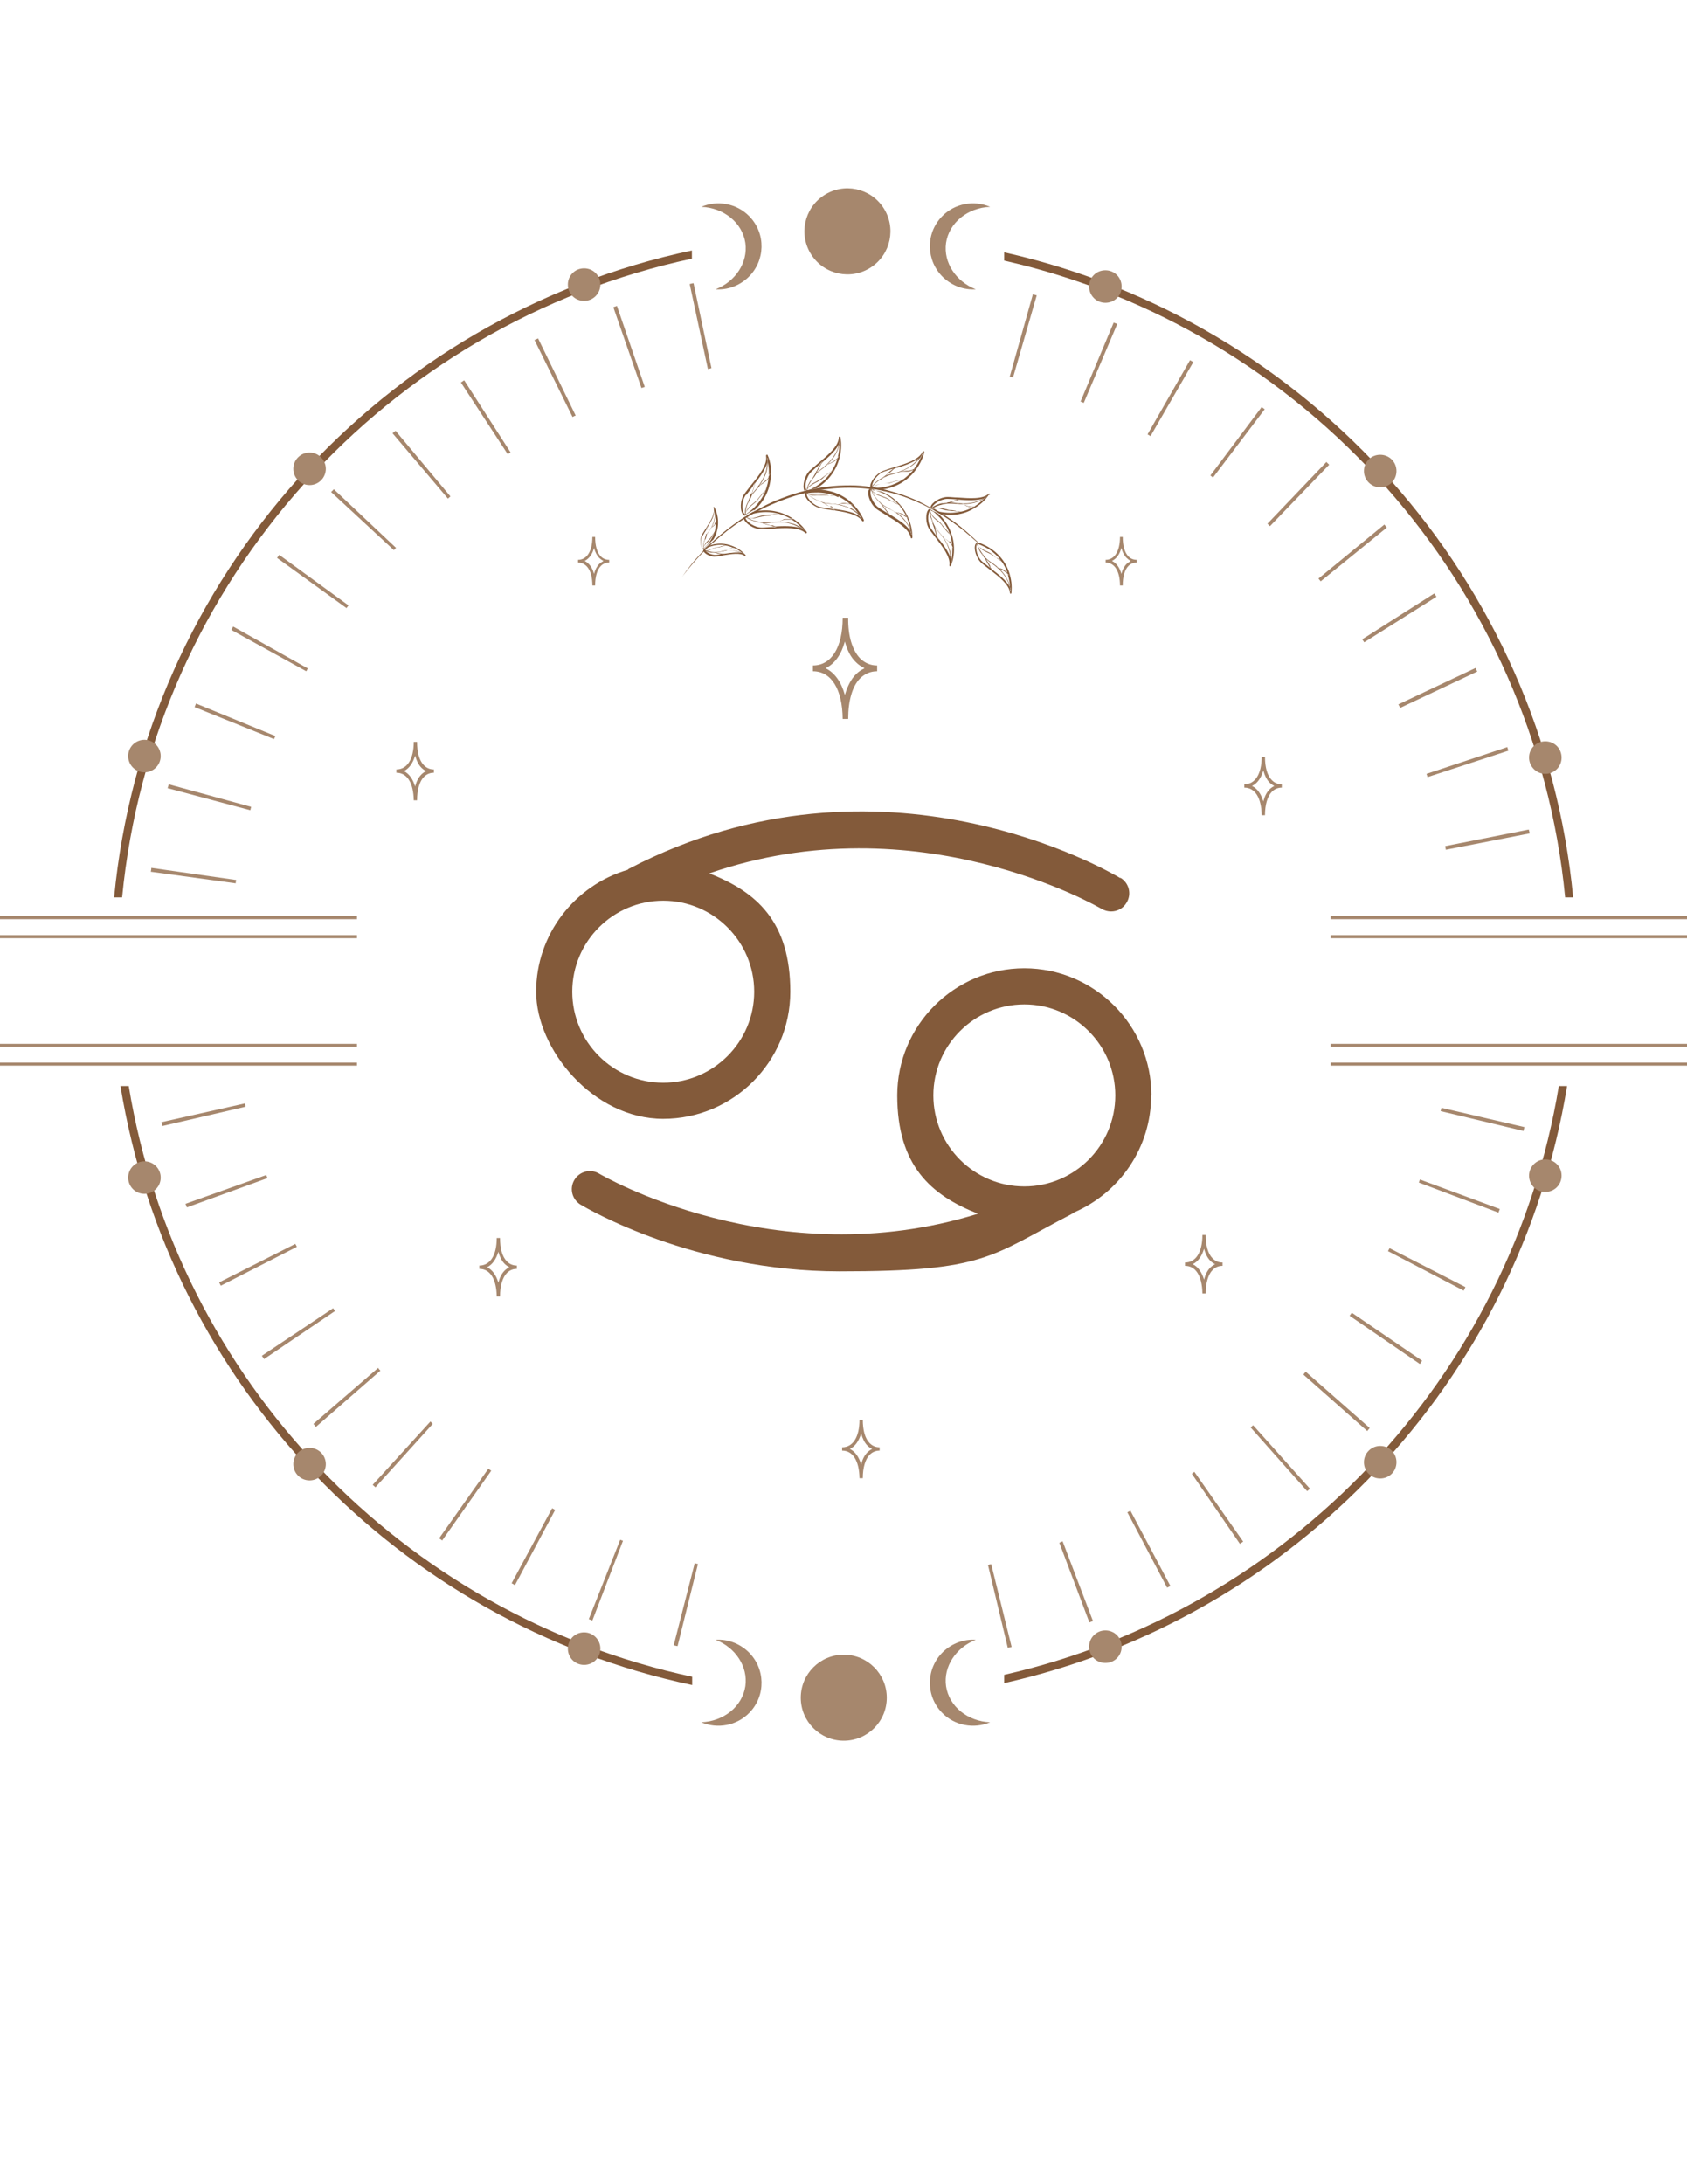 <svg viewBox="0 0 612 792" version="1.1" xmlns="http://www.w3.org/2000/svg">
  <defs>
    <style>
      .cls-1 {
        fill: #a6876d;
      }

      .cls-2 {
        fill: #835a3a;
      }
    </style>
  </defs>
  
  <g>
    <g id="Capa_1">
      <g>
        <g>
          <path d="M406.4,318.4c-3.5-2.1-86.6-51-178-3.5-.3.1-.5.3-.7.5-19.1,5.6-33.2,23.3-33.2,44.2s20.7,46.1,46.1,46.1,46.1-20.7,46.1-46.1-12.2-36.2-29.4-42.9c75.7-26.2,141.7,12.5,142.4,12.9,1.1.6,2.2.9,3.4.9,2.2,0,4.4-1.1,5.6-3.2,1.9-3.1.9-7.1-2.2-9ZM273.6,359.6c0,18.2-14.8,33-33,33s-33-14.8-33-33,14.8-33,33-33,33,14.8,33,33Z" class="cls-2"></path>
          <path d="M417.7,397.2c0-25.4-20.7-46.1-46.1-46.1s-46.1,20.7-46.1,46.1,12.2,36.2,29.3,42.9c-73.6,22.9-136.7-14.1-137.4-14.5-3.1-1.9-7.1-.9-9,2.2-1.9,3.1-.9,7.1,2.2,9,2.4,1.4,41,24.2,94,24.2s54.3-5.3,84-20.7c.4-.2.8-.5,1.1-.7,16.4-7.1,27.9-23.4,27.9-42.3ZM371.6,430.2c-18.2,0-33-14.8-33-33s14.8-33,33-33,33,14.8,33,33-14.8,33-33,33Z" class="cls-2"></path>
        </g>
        <g>
          <rect height="1.1" width="137.2" y="378.5" x="-7.7" class="cls-1"></rect>
          <rect height="1.1" width="137.2" y="332.2" x="-7.7" class="cls-1"></rect>
          <rect height="1.1" width="137.2" y="339.1" x="-7.7" class="cls-1"></rect>
          <rect height="1.1" width="137.2" y="385.3" x="-7.7" class="cls-1"></rect>
        </g>
        <g>
          <rect height="1.1" width="137.2" y="332.2" x="482.7" class="cls-1"></rect>
          <rect height="1.1" width="137.2" y="339.1" x="482.7" class="cls-1"></rect>
          <rect height="1.1" width="137.2" y="378.5" x="482.7" class="cls-1"></rect>
          <rect height="1.1" width="137.2" y="385.3" x="482.7" class="cls-1"></rect>
        </g>
        <g>
          <path d="M251.1,608c-104.9-22.4-186.9-107.6-204.4-214.2h-3c17.6,108.2,100.9,194.7,207.4,217.2v-3Z" class="cls-2"></path>
          <path d="M565.5,393.8c-17.4,105.5-97.8,190-201.2,213.5v3c105-23.5,186.7-109.4,204.2-216.5h-3Z" class="cls-2"></path>
          <path d="M251.1,90.8c-112.2,23.7-198.6,118.3-209.7,234.6h2.9c11.1-114.7,96.1-208,206.7-231.6v-3Z" class="cls-2"></path>
          <path d="M364.3,91.5v3c109,24.7,192.5,117.4,203.5,230.9h2.9c-11-115.2-95.8-209.1-206.4-233.9Z" class="cls-2"></path>
        </g>
        <g>
          <path d="M217.8,103.2c0,3.2-2.6,5.9-5.9,5.9s-5.9-2.6-5.9-5.9,2.6-5.9,5.9-5.9,5.9,2.6,5.9,5.9Z" class="cls-1"></path>
          <circle transform="translate(-220.4 215.8) rotate(-67.1)" r="5.9" cy="274" cx="52.4" class="cls-1"></circle>
          <circle r="5.9" cy="170" cx="112.3" class="cls-1"></circle>
          <path d="M395.1,103.9c0,3.2,2.6,5.9,5.9,5.9s5.9-2.6,5.9-5.9-2.6-5.9-5.9-5.9-5.9,2.6-5.9,5.9Z" class="cls-1"></path>
          <path d="M554.7,274.7c0,3.2,2.6,5.9,5.9,5.9s5.9-2.6,5.9-5.9-2.6-5.9-5.9-5.9-5.9,2.6-5.9,5.9Z" class="cls-1"></path>
          <path d="M494.8,170.8c0,3.2,2.6,5.9,5.9,5.9s5.9-2.6,5.9-5.9-2.6-5.9-5.9-5.9-5.9,2.6-5.9,5.9Z" class="cls-1"></path>
          <path d="M217.8,597.8c0-3.2-2.6-5.9-5.9-5.9s-5.9,2.6-5.9,5.9,2.6,5.9,5.9,5.9,5.9-2.6,5.9-5.9Z" class="cls-1"></path>
          <circle r="5.9" cy="427" cx="52.4" class="cls-1"></circle>
          <circle r="5.9" cy="530.9" cx="112.3" class="cls-1"></circle>
          <path d="M395.1,597.1c0-3.2,2.6-5.9,5.9-5.9s5.9,2.6,5.9,5.9-2.6,5.9-5.9,5.9-5.9-2.6-5.9-5.9Z" class="cls-1"></path>
          <path d="M554.7,426.3c0-3.2,2.6-5.9,5.9-5.9s5.9,2.6,5.9,5.9-2.6,5.9-5.9,5.9-5.9-2.6-5.9-5.9Z" class="cls-1"></path>
          <path d="M494.8,530.2c0-3.2,2.6-5.9,5.9-5.9s5.9,2.6,5.9,5.9-2.6,5.9-5.9,5.9-5.9-2.6-5.9-5.9Z" class="cls-1"></path>
        </g>
        <g>
          <circle r="15.6" cy="615.6" cx="306.1" class="cls-1"></circle>
          <path d="M343.2,611.4c1.1,7.4,7.9,12.8,16,13.1-5.8,2.5-12.9,1.3-17.5-3.5-6-6.2-5.8-16.1.5-22.1,3.3-3.1,7.6-4.6,11.8-4.3-7.2,2.8-11.8,9.7-10.8,16.8Z" class="cls-1"></path>
          <path d="M270.4,611.4c-1.1,7.4-7.9,12.8-16,13.1,5.8,2.5,12.9,1.3,17.5-3.5,6-6.2,5.8-16.1-.5-22.1-3.3-3.1-7.6-4.6-11.8-4.3,7.2,2.8,11.8,9.7,10.8,16.8Z" class="cls-1"></path>
        </g>
        <g>
          <circle transform="translate(4.3 182.5) rotate(-33.3)" r="15.6" cy="84" cx="307.5" class="cls-1"></circle>
          <path d="M270.4,88.1c-1.1-7.4-7.9-12.8-16-13.1,5.8-2.5,12.9-1.3,17.5,3.5,6,6.2,5.8,16.1-.5,22.1-3.3,3.1-7.6,4.6-11.8,4.3,7.2-2.8,11.8-9.7,10.8-16.8Z" class="cls-1"></path>
          <path d="M343.2,88.1c1.1-7.4,7.9-12.8,16-13.1-5.8-2.5-12.9-1.3-17.5,3.5-6,6.2-5.8,16.1.5,22.1,3.3,3.1,7.6,4.6,11.8,4.3-7.2-2.8-11.8-9.7-10.8-16.8Z" class="cls-1"></path>
        </g>
        <path d="M409.4,205.2c.8-.8,1.8-1.2,3-1.2v-1c-1.2,0-2.2-.4-3-1.2-1.4-1.4-2.1-3.9-2.1-7.1h-1c0,5.2-2,8.3-5.2,8.3v1c3.2,0,5.2,3.1,5.2,8.3h1c0-3.2.7-5.7,2.1-7.1ZM410.1,203.5c-.5.3-1,.6-1.4,1-.9.9-1.5,2.1-1.9,3.6-.6-2.3-1.8-3.9-3.4-4.7,1.6-.8,2.8-2.4,3.4-4.7.4,1.5,1,2.7,1.9,3.6.4.4.9.8,1.4,1Z" class="cls-1"></path>
        <path d="M183.9,461.6c1-1,2.2-1.5,3.6-1.5v-1.2c-1.4,0-2.6-.5-3.6-1.5-1.7-1.7-2.5-4.7-2.5-8.5h-1.2c0,6.3-2.4,10-6.3,10v1.2c3.9,0,6.2,3.7,6.3,10h1.2c0-3.8.9-6.9,2.5-8.5ZM184.8,459.5c-.6.3-1.2.7-1.7,1.2-1.1,1.1-1.8,2.5-2.3,4.4-.8-2.7-2.2-4.7-4.1-5.6,1.9-.9,3.3-2.9,4.1-5.6.5,1.8,1.2,3.3,2.3,4.4.5.5,1.1.9,1.7,1.2Z" class="cls-1"></path>
        <path d="M461.4,287.1c1-1,2.2-1.5,3.6-1.5v-1.2c-1.4,0-2.6-.5-3.6-1.5-1.7-1.7-2.5-4.7-2.5-8.5h-1.2c0,6.3-2.4,10-6.3,10v1.2c3.9,0,6.2,3.7,6.3,10h1.2c0-3.8.9-6.9,2.5-8.5ZM462.3,285c-.6.3-1.2.7-1.7,1.2-1.1,1.1-1.8,2.5-2.3,4.4-.8-2.7-2.2-4.7-4.1-5.6,1.9-.9,3.3-2.9,4.1-5.6.5,1.8,1.2,3.3,2.3,4.4.5.5,1.1.9,1.7,1.2Z" class="cls-1"></path>
        <path d="M153.8,281.7c1-1,2.2-1.5,3.6-1.5v-1.2c-1.4,0-2.6-.5-3.6-1.5-1.7-1.7-2.5-4.7-2.5-8.5h-1.2c0,6.3-2.4,10-6.3,10v1.2c3.9,0,6.2,3.7,6.3,10h1.2c0-3.8.9-6.9,2.5-8.5ZM154.6,279.6c-.6.3-1.2.7-1.7,1.2-1.1,1.1-1.8,2.5-2.3,4.4-.8-2.7-2.2-4.7-4.1-5.6,1.9-.9,3.3-2.9,4.1-5.6.5,1.8,1.2,3.3,2.3,4.4.5.5,1.1.9,1.7,1.2Z" class="cls-1"></path>
        <path d="M439.9,460.5c1-1,2.2-1.5,3.6-1.5v-1.2c-1.4,0-2.6-.5-3.6-1.5-1.7-1.7-2.5-4.7-2.5-8.5h-1.2c0,6.3-2.4,10-6.3,10v1.2c3.9,0,6.2,3.7,6.3,10h1.2c0-3.8.9-6.9,2.5-8.5ZM440.8,458.4c-.6.3-1.2.7-1.7,1.2-1.1,1.1-1.8,2.5-2.3,4.4-.8-2.7-2.2-4.7-4.1-5.6,1.9-.9,3.3-2.9,4.1-5.6.5,1.8,1.2,3.3,2.3,4.4.5.5,1.1.9,1.7,1.2Z" class="cls-1"></path>
        <path d="M315.5,527.5c1-1,2.2-1.5,3.6-1.5v-1.2c-1.4,0-2.6-.5-3.6-1.5-1.7-1.7-2.5-4.7-2.5-8.5h-1.2c0,6.3-2.4,10-6.3,10v1.2c3.9,0,6.2,3.7,6.3,10h1.2c0-3.8.9-6.9,2.5-8.5ZM316.4,525.4c-.6.3-1.2.7-1.7,1.2-1.1,1.1-1.8,2.5-2.3,4.4-.8-2.7-2.2-4.7-4.1-5.6,1.9-.9,3.3-2.9,4.1-5.6.5,1.8,1.2,3.3,2.3,4.4.5.5,1.1.9,1.7,1.2Z" class="cls-1"></path>
        <path d="M312,246c1.7-1.7,3.8-2.6,6.2-2.6v-2.1c-2.4,0-4.5-.9-6.2-2.6-2.8-2.9-4.4-8.1-4.3-14.7h-2c0,10.8-4.1,17.3-10.8,17.3v2.1c6.7,0,10.7,6.5,10.8,17.3h2c0-6.6,1.5-11.9,4.3-14.7ZM313.5,242.4c-1.1.5-2.1,1.2-3,2.1-1.8,1.8-3.1,4.4-4,7.5-1.3-4.7-3.7-8.1-7-9.7,3.3-1.6,5.7-4.9,7-9.7.8,3.1,2.1,5.7,4,7.5.9.9,1.9,1.6,3,2.1Z" class="cls-1"></path>
        <path d="M218,205.2c.8-.8,1.8-1.2,3-1.2v-1c-1.2,0-2.2-.4-3-1.2-1.4-1.4-2.1-3.9-2.1-7.1h-1c0,5.2-2,8.3-5.2,8.3v1c3.2,0,5.2,3.1,5.2,8.3h1c0-3.2.7-5.7,2.1-7.1ZM218.8,203.5c-.5.3-1,.6-1.4,1-.9.9-1.5,2.1-1.9,3.6-.6-2.3-1.8-3.9-3.4-4.7,1.6-.8,2.8-2.4,3.4-4.7.4,1.5,1,2.7,1.9,3.6.4.4.9.8,1.4,1Z" class="cls-1"></path>
        <g>
          <path d="M163.4,180l-19.9-23.8c-.4.3-.7.6-1.1.9l20.1,23.7c.3-.3.6-.5.9-.8Z" class="cls-1"></path>
          <path d="M185.2,164l-16.8-26.1c-.4.3-.8.5-1.2.8l17,26c.3-.2.6-.4,1-.6Z" class="cls-1"></path>
          <path d="M91.2,292.6l-30-8.2c-.1.5-.2.9-.4,1.4l30,8c.1-.4.2-.8.3-1.2Z" class="cls-1"></path>
          <path d="M258.1,133.5l-6.5-30.8c-.5,0-.9.2-1.4.3l6.6,30.8c.4,0,.8-.2,1.2-.3Z" class="cls-1"></path>
          <path d="M208.8,150.6l-13.6-27.9c-.4.2-.8.4-1.3.6l13.8,27.9c.4-.2.7-.4,1.1-.5Z" class="cls-1"></path>
          <path d="M111.7,242.4l-27.1-15.2c-.2.4-.5.8-.7,1.2l27.2,15c.2-.4.4-.7.6-1.1Z" class="cls-1"></path>
          <path d="M143.7,198.7l-22.6-21.3c-.3.3-.6.7-1,1l22.8,21.1c.3-.3.5-.6.8-.9Z" class="cls-1"></path>
          <path d="M99.9,266.9l-28.8-11.8c-.2.4-.3.9-.5,1.3l28.8,11.6c.2-.4.3-.7.5-1.1Z" class="cls-1"></path>
          <path d="M126.4,219.5l-25.1-18.3c-.3.4-.6.8-.8,1.1l25.2,18.2c.3-.4.5-.7.8-1.1Z" class="cls-1"></path>
          <path d="M233.9,140.3l-10.1-29.4c-.4.2-.9.3-1.3.5l10.2,29.3c.4-.1.8-.3,1.2-.4Z" class="cls-1"></path>
          <path d="M507.9,256.7l28-13.2c-.2-.4-.4-.8-.6-1.3l-28,13.2c.2.4.4.8.6,1.2Z" class="cls-1"></path>
          <path d="M367.5,136.9l8.6-29.8c-.5-.1-.9-.3-1.4-.4l-8.4,29.9c.4.1.8.2,1.2.3Z" class="cls-1"></path>
          <path d="M479.1,210.8l24-19.5c-.3-.4-.6-.7-.9-1.1l-23.9,19.6c.3.3.5.6.8,1Z" class="cls-1"></path>
          <path d="M524.6,308.1l30.3-5.9c0-.5-.2-.9-.3-1.4l-30.3,6c0,.4.2.9.2,1.3Z" class="cls-1"></path>
          <path d="M517.8,281.8l29.4-9.6c-.1-.4-.3-.9-.4-1.3l-29.3,9.7c.1.4.3.8.4,1.2Z" class="cls-1"></path>
          <path d="M494.9,232.9l26.2-16.5c-.2-.4-.5-.8-.8-1.2l-26.1,16.6c.2.4.5.7.7,1.1Z" class="cls-1"></path>
          <path d="M417.4,158.1l15.5-26.8c-.4-.2-.8-.5-1.2-.7l-15.4,26.9c.3.2.7.4,1,.6Z" class="cls-1"></path>
          <path d="M460.7,190.8l21.5-22.3c-.3-.3-.7-.6-1-1l-21.4,22.4c.3.3.6.6.9.9Z" class="cls-1"></path>
          <path d="M393.2,146l12.1-28.5c-.4-.2-.9-.4-1.3-.5l-12,28.6c.4.2.8.3,1.2.5Z" class="cls-1"></path>
          <path d="M440.1,173.1l18.7-24.7c-.4-.3-.8-.6-1.1-.8l-18.6,24.8c.3.3.7.5,1,.8Z" class="cls-1"></path>
          <path d="M177.2,532.5l-17.9,25.3c.4.3.8.5,1.1.8l17.8-25.3c-.4-.3-.7-.5-1.1-.8Z" class="cls-1"></path>
          <path d="M453.7,517.6l20.5,23.1c.4-.3.7-.6,1-.9l-20.6-23c-.3.3-.6.5-.9.8Z" class="cls-1"></path>
          <path d="M432.3,534.3l17.5,25.5c.4-.3.8-.5,1.2-.8l-17.7-25.3c-.3.2-.6.4-.9.7Z" class="cls-1"></path>
          <path d="M384.3,559.4l10.9,28.9c.4-.2.9-.3,1.3-.5l-11-28.9c-.4.2-.8.3-1.2.5Z" class="cls-1"></path>
          <path d="M472.8,498.4l23.2,20.5c.3-.4.6-.7.9-1.1l-23.2-20.4c-.3.3-.6.6-.8,1Z" class="cls-1"></path>
          <path d="M409,548.4l14.4,27.3c.4-.2.8-.4,1.2-.6l-14.5-27.3c-.4.2-.8.4-1.2.6Z" class="cls-1"></path>
          <path d="M358.4,567.4l7.2,30.1c.5-.1.9-.2,1.4-.3l-7.4-30c-.4,0-.8.2-1.2.3Z" class="cls-1"></path>
          <path d="M514.7,428.8l28.9,10.9c.2-.4.3-.9.5-1.3l-29-10.7c-.1.4-.3.8-.4,1.2Z" class="cls-1"></path>
          <path d="M489.6,477.1l25.5,17.5c.3-.4.5-.8.8-1.2l-25.5-17.4c-.3.4-.5.7-.8,1.1Z" class="cls-1"></path>
          <path d="M522.6,402.9l30.1,7.2c.1-.5.2-.9.3-1.4l-30.1-7c0,.4-.2.8-.3,1.2Z" class="cls-1"></path>
          <path d="M503.6,453.7l27.4,14.3c.2-.4.4-.8.6-1.3l-27.5-14.1c-.2.4-.4.7-.6,1.1Z" class="cls-1"></path>
          <path d="M88.9,400.1l-30.3,6.8c.1.5.2.9.3,1.4l30.2-7c0-.4-.2-.8-.3-1.2Z" class="cls-1"></path>
          <path d="M107.2,451l-27.7,14c.2.4.4.8.6,1.2l27.6-14.1c-.2-.4-.4-.8-.6-1.1Z" class="cls-1"></path>
          <path d="M96.5,426.1l-29.2,10.4c.2.4.3.9.5,1.3l29.2-10.6c-.1-.4-.3-.8-.4-1.2Z" class="cls-1"></path>
          <path d="M252,566.9l-7.6,29.7c.5.1.9.2,1.4.3l7.4-29.8c-.4,0-.8-.2-1.2-.3Z" class="cls-1"></path>
          <path d="M120.8,474.4l-25.8,17.2c.3.4.5.8.8,1.2l25.7-17.4c-.2-.3-.4-.6-.6-1Z" class="cls-1"></path>
          <path d="M85.7,319.1l-30.8-4.4c0,.5-.1.9-.2,1.4l30.8,4.2c0-.4.1-.8.2-1.2Z" class="cls-1"></path>
          <path d="M137.2,496l-23.5,20.3c.3.4.6.7.9,1.1l23.4-20.4c-.3-.3-.6-.6-.8-1Z" class="cls-1"></path>
          <path d="M200.3,546.9l-14.7,27.2c.4.2.8.4,1.2.7l14.6-27.3c-.4-.2-.7-.4-1.1-.6Z" class="cls-1"></path>
          <path d="M225,558.3l-11.4,28.8c.4.2.9.3,1.3.5l11.1-28.9c-.4-.1-.7-.3-1.1-.4Z" class="cls-1"></path>
          <path d="M156.1,515.5l-20.9,22.9c.3.3.7.6,1,.9l20.8-23c-.3-.3-.6-.6-.9-.9Z" class="cls-1"></path>
        </g>
        <g>
          <path d="M293.5,178.5s0,0,0,0c-.4,0-.7,0-1-.1-.1,0-.2,0-.3,0-.1.2-.2.5-.2.7,0,1.8,2.9,4.6,5.7,5.2,1.2.2,2.4.4,3.7.6,4.5.6,9.6,1.4,11.4,4,0,.1.2.2.4.1,0,0,0,0,0,0,.2,0,.2-.3.2-.4-1-2.4-2.7-4.7-4.9-6.7-3.4-2.9-7.7-4.4-12.3-4.4-.5,0-1,.2-1.5.3-.4.2-.8.4-1.2.6ZM304.2,180c.2,0,.5,0,.7.1-.2,0-.4,0-.6,0,1.3.6,2.6,1.5,3.7,2.4.1,0,.2.2.3.3.1,0,.3,0,.4.1.2,0,.5.2.7.3-.2,0-.5-.1-.7-.2,0,0,0,0-.1,0,1.2,1.1,2.2,2.3,3,3.6.4.4.8.9,1.1,1.4h-.2c-.3-.3-.6-.6-.9-1-2.3-1.5-6-2-9.4-2.5.3.2.6.3.9.5-.3,0-.7-.2-1-.4,0,0-.2,0-.3-.1-.1,0-.2,0-.3,0-1.3-.2-2.6-.4-3.7-.6-2.6-.5-5-3.2-5.1-4.5,0,0,0-.2,0-.3,0,0-.1-.1-.2-.2h.2c0,0,0,0,.1,0,0,0,.1-.1.2-.1.8-.1,1.8-.2,2.8-.2,2.9-.1,5.8.5,8.3,1.7Z" class="cls-2"></path>
          <path d="M308.2,184.2c-1.2-.6-2.5-1-3.9-1.3,0,0,0,0,0,0-.3,0-.5,0-.8,0,.2,0,.3,0,.5,0-.4,0-.9-.2-1.3-.2-.4,0-.9-.1-1.3-.1-1.1-.1-2.2-.2-3.3-.6-.7-.2-1.5-.6-2.1-.9-1.1-.5-2.2-1.1-2.9-2,0,0-.2-.1-.2-.2,0,0,.1,0,.2.1,0,0,0-.1-.1-.2,0,0,0,0-.1-.1h-.2c0,.2.1.3.2.3.8,1,2,1.7,3.2,2.3.2,0,.4.2.6.3-.3-.2-.6-.3-.9-.6.6.4,1.3.6,1.9.9.3.1.6.3.9.4,1,.2,1.9.4,2.9.4.4,0,.9,0,1.3.1,2,.3,3.9.8,5.5,1.6,1.3.7,2.5,1.5,3.4,2.5.3.4.7.7.9,1.1h.2c-.3-.6-.7-1.1-1.1-1.5-.9-.9-2-1.7-3.3-2.4Z" class="cls-2"></path>
          <path d="M296.7,181.6c0,0,.1,0,.2,0,0,0-.1,0-.2,0Z" class="cls-2"></path>
          <path d="M301.8,179.8c-.5,0-1,0-1.5-.2-.5-.1-1-.2-1.5-.2-1,0-2.1.2-3.1.1-.5,0-1,0-1.5-.2-.4-.1-.8-.3-1.2-.5,0,0-.1,0-.2-.1,0,0,.2.1.2.2.3.2.7.4,1.1.6.5.2,1,.2,1.5.2,1,0,2.1-.1,3.1-.1.5,0,1,0,1.5.1.5,0,1,.1,1.5.2h1.5c.3,0,.6,0,1,.1.2,0,.4,0,.6,0-.2,0-.5,0-.7-.1-.3,0-.6,0-.8,0-.5,0-1,0-1.5-.1Z" class="cls-2"></path>
          <path d="M301.2,183.8c-.6-.4-1.2-.7-1.8-1.1-.3-.2-.6-.4-1-.5-.3-.2-.6-.3-.9-.4-.7-.3-1.4-.4-1.9-.9.2.2.6.4.9.6,0,0,0,0,0,0,0,0,.1,0,.2,0,0,0,.1,0,.2,0,.2,0,.4.2.5.2.6.3,1.2.7,1.8,1,.6.4,1.2.7,1.9,1,.2.1.4.2.7.3,0,0,.2,0,.3.1.3.1.7.3,1,.4-.3-.1-.6-.3-.9-.5,0,0,0,0,0,0-.3-.2-.6-.4-.9-.5Z" class="cls-2"></path>
          <path d="M306.5,182.4c-.5,0-1,0-1.5.2-.2,0-.5,0-.7.1,0,0-.2,0-.3,0-.2,0-.3,0-.5,0,.2,0,.5,0,.8,0,0,0,0,0,0,0,.2,0,.5,0,.7,0,.5,0,1-.1,1.5-.1.5,0,1,.1,1.5.2.2,0,.4,0,.6.1,0,0,0,0,.1,0,.2,0,.5.1.7.2-.2-.1-.5-.2-.7-.3-.1,0-.3,0-.4-.1-.1,0-.2,0-.3,0-.5-.1-1-.2-1.5-.3Z" class="cls-2"></path>
          <path d="M292.5,177.5c-.7-1.2,0-4.7,1.9-6.5.9-.8,1.8-1.6,2.8-2.5,0,0,.2-.1.3-.2,0,0,.1-.2.2-.3.2-.3.4-.6.7-.8-.2.3-.4.6-.6.9,2.6-2.2,5.4-4.6,6.6-7.1.1-.5.2-1,.2-1.5h.2c0,.6-.1,1.2-.3,1.8,0,1.5-.2,3-.6,4.6,0,0,0,0,.1-.1.2-.2.3-.4.5-.5-.1.2-.3.4-.4.6,0,.1-.2.2-.3.3,0,.1,0,.3-.1.4-.4,1.4-1.1,2.8-1.9,4,.2-.1.3-.2.5-.4-.2.2-.3.3-.5.5-1.5,2.4-3.6,4.4-6.2,5.9-.5.3-1,.5-1.5.8.7-.2,1.5-.3,2.2-.4,3.9-2.3,6.7-5.9,8-10.1.9-2.8,1.1-5.7.6-8.3,0-.2-.2-.3-.4-.3,0,0,0,0,0,0-.1,0-.2.2-.2.3,0,3.1-4,6.5-7.5,9.4-1,.9-2,1.7-2.9,2.5-2.1,1.9-2.9,5.8-2.1,7.4,0,0,0,0,0,0,.2,0,.5-.1.7-.2,0,0,0-.1-.1-.2Z" class="cls-2"></path>
          <path d="M293.4,178.5s0,0,0,0c.4-.2.8-.4,1.2-.6-.7.1-1.5.3-2.2.5.3.2.6.2,1,.1Z" class="cls-2"></path>
          <path d="M294.4,174.2c.4-.6.8-1.3,1.3-1.9.7-.8,1.6-1.6,2.5-2.2.3-.3.7-.5,1-.8.4-.3.7-.6,1-.9-.1,0-.3.1-.4.2.2-.2.4-.3.6-.4,0,0,0,0,0,0,1-1,1.9-2.1,2.6-3.2.7-1.2,1.2-2.5,1.5-3.7.1-.6.2-1.2.3-1.8h-.2c0,.5,0,1-.2,1.5-.3,1.3-.8,2.7-1.6,3.9-.9,1.5-2.2,3-3.8,4.3-.3.3-.7.6-1,.8-.8.6-1.5,1.2-2.2,1.9-.2.3-.3.6-.5.9-.4.6-.9,1.1-1.2,1.7,0-.3.2-.6.4-.9-.1.2-.2.4-.4.6-.7,1.1-1.3,2.3-1.5,3.6,0,0,.1,0,.2,0,0,0,0,0,0-.1.2-1.2.8-2.2,1.4-3.2Z" class="cls-2"></path>
          <path d="M294.7,173.3c0,0,0-.1.1-.2,0,0,0,.1-.1.2Z" class="cls-2"></path>
          <path d="M292.9,177.6s0,0,0,0c0,0,0,0,0,0,0,0,0,0,0,0Z" class="cls-2"></path>
          <path d="M293.7,176.5c.3-.4.8-.7,1.2-.9.9-.6,1.8-.9,2.7-1.5.4-.3.9-.6,1.2-1,.4-.4.8-.7,1.2-1,.4-.3.8-.6,1.2-.9.2-.2.4-.3.7-.5.2-.2.4-.3.5-.5-.1.1-.3.2-.5.4-.3.2-.5.4-.8.6l-1.3.9c-.4.3-.8.6-1.2.9-.4.3-.8.7-1.2.9-.9.5-1.8,1-2.7,1.5-.4.3-.8.6-1.2,1-.3.3-.5.7-.6,1.1,0,0,0,0,0,.1,0,0,0,0,0,0,0,0,0,0,0,0,.2-.4.4-.8.7-1.1Z" class="cls-2"></path>
          <path d="M296.2,170.8c-.3.6-.6,1.3-1,1.9-.1.2-.2.3-.3.5,0,0,0,.1-.1.2,0,0,0,.1-.1.2,0,0,0,0,0,0-.2.3-.3.6-.4.9.3-.7.8-1.2,1.2-1.7.2-.3.4-.6.5-.9.2-.3.4-.7.5-1,.3-.6.7-1.3,1-1.9.2-.3.3-.6.5-.9,0,0,0,0,0,0,.2-.3.4-.6.6-.9-.3.3-.5.5-.7.8,0,0-.1.2-.2.3-.1.2-.3.4-.4.6-.4.6-.7,1.2-1,1.9Z" class="cls-2"></path>
          <path d="M302.5,167.2c-.4.3-.9.5-1.3.7-.2,0-.4.2-.6.3,0,0,0,0,0,0-.2.1-.4.3-.6.4.1,0,.3-.2.4-.2,0,0,.2,0,.2-.1.2-.1.5-.2.7-.3.5-.2.9-.4,1.4-.7.4-.3.8-.6,1.1-1,0,0,.1-.2.2-.2,0-.1.2-.2.3-.3.1-.2.3-.4.4-.6-.2.2-.3.4-.5.5,0,0,0,0-.1.1-.1.1-.3.3-.4.4-.4.3-.7.7-1.1.9Z" class="cls-2"></path>
          <path d="M271.2,187s0,0,0,0c-.1,0-.2,0-.3.1,0,0-.2,0-.2.1,0,0,0,0,0,0,0,0,.1-.1.2-.2.8-.3,1.7-.6,2.7-.8,2.9-.7,5.8-.7,8.5,0,.2,0,.5,0,.7,0-.2,0-.4,0-.6,0,1.4.4,2.8.9,4.1,1.6.1,0,.3.2.4.2.1,0,.3,0,.4,0,.2,0,.5,0,.7.2-.3,0-.5,0-.7,0,0,0-.1,0-.2,0,1.4.8,2.6,1.8,3.6,2.9.5.3,1,.7,1.4,1.1l-.2.2c-.4-.3-.8-.6-1.2-.9-2.6-.9-6.3-.8-9.7-.6.3.1.7.2,1,.3-.4,0-.7,0-1.1-.1-.1,0-.2,0-.3,0-.1,0-.2,0-.3,0-1.3,0-2.6.2-3.7.2-2.7,0-5.6-2.1-5.9-3.4,0,0,0-.2,0-.3,0,0-.1-.1-.2-.2-.2.1-.3.2-.5.3,0,0,0,.2,0,.3.5,1.8,3.7,4,6.6,3.9,1.2,0,2.4-.1,3.8-.2,4.6-.3,9.7-.6,12,1.6.1.1.3.1.4,0,0,0,0,0,0,0,.1-.1.2-.3,0-.5-1.5-2.2-3.6-4.1-6.2-5.5-4-2.2-8.6-2.8-13.2-1.7-.5.3-1.1.6-1.6.9-.2.1-.4.3-.6.4Z" class="cls-2"></path>
          <path d="M270.1,187c0,0,0,.1,0,.2,0,0,.2,0,.2-.1,0,0,0,0-.1,0Z" class="cls-2"></path>
          <path d="M275.1,189.4c0,0,.2,0,.2,0,0,0-.2,0-.2,0Z" class="cls-2"></path>
          <path d="M274.1,189.2c.2,0,.4.1.7.2-.3,0-.7-.2-1-.4.7.3,1.4.3,2.1.4.3,0,.7.2,1,.3,1,0,2,0,2.9-.2.4,0,.9,0,1.3-.1,2.1-.2,4,0,5.7.5,1.4.4,2.7,1,3.8,1.8.4.3.8.6,1.2.9l.2-.2c-.4-.4-.9-.8-1.4-1.1-1.1-.7-2.3-1.3-3.7-1.6-1.3-.3-2.6-.5-4.1-.5,0,0,0,0,0,0-.2,0-.5.1-.7.1.2,0,.3,0,.5-.1-.4,0-.9,0-1.3,0-.4,0-.9,0-1.3.1-1.1.1-2.2.2-3.4.1-.8,0-1.6-.3-2.2-.4-1.1-.3-2.3-.6-3.3-1.4,0,0-.2,0-.3-.1,0,0,.1,0,.2,0,0,0-.1-.1-.2-.2,0,0,0,0,0,0,0,0-.1,0-.2.1,0,0,.1.1.2.2,1,.9,2.3,1.2,3.6,1.6Z" class="cls-2"></path>
          <path d="M279.7,186.6c-.5,0-1,.1-1.5.1-.5,0-1,0-1.5.2-1,.2-2,.6-3,.8-.5.1-1,.2-1.5.1-.4,0-.9,0-1.3-.3,0,0-.1,0-.2,0,0,0,.2.1.3.1.4.2.8.3,1.2.3.5,0,1,0,1.6,0,1-.2,2-.5,3-.7.5-.1,1-.2,1.5-.2.5,0,1,0,1.5-.2l1.5-.3c.3,0,.6,0,1-.1.2,0,.4,0,.6,0-.2,0-.5,0-.7,0-.3,0-.6,0-.8,0-.5,0-1,.1-1.5.2Z" class="cls-2"></path>
          <path d="M280,190.7c-.7-.2-1.3-.5-2-.7-.4-.1-.7-.2-1.1-.3-.3,0-.7-.2-1-.3-.7-.1-1.4-.1-2.1-.4.3.2.6.3,1,.4,0,0,0,0,0,0,0,0,.2,0,.2,0,0,0,.2,0,.2,0,.2,0,.4,0,.6.1.7.2,1.3.4,2,.6.7.2,1.3.4,2,.6.2,0,.5.1.7.2.1,0,.2,0,.3,0,.3,0,.7.1,1.1.1-.3,0-.7-.1-1-.3,0,0,0,0,0,0-.3-.1-.7-.2-1-.3Z" class="cls-2"></path>
          <path d="M284.9,188.2c-.5,0-1,.3-1.4.5-.2,0-.5.2-.7.3,0,0-.2,0-.3,0-.1,0-.3,0-.5.1.3,0,.5,0,.7-.1,0,0,0,0,0,0,.2,0,.4-.1.7-.2.5-.2.9-.3,1.4-.4.5,0,1,0,1.5,0,.2,0,.4,0,.6,0,0,0,.1,0,.2,0,.2,0,.5,0,.7,0-.2,0-.5-.1-.7-.2-.1,0-.3,0-.4,0-.1,0-.2,0-.3,0-.5,0-1,0-1.5,0Z" class="cls-2"></path>
          <path d="M273.6,185.1c3.5-3.1,5.6-7.3,6-11.8.3-2.9,0-5.8-1.1-8.2,0-.2-.2-.3-.4-.2,0,0,0,0,0,0-.1,0-.2.2-.2.4.6,3.1-2.6,7.2-5.5,10.7-.8,1.1-1.6,2-2.3,3-1.7,2.3-1.7,6.3-.5,7.6.1.1.3.3.4.3,0,0,0,0,.1,0,1.1-.7,2.3-1.4,3.4-2ZM270.7,179.5c.7-.9,1.5-1.9,2.3-3,0,0,.1-.2.2-.3,0-.1,0-.2.1-.3.1-.3.3-.7.5-1-.1.3-.3.6-.4,1,2.1-2.7,4.3-5.6,5-8.3,0-.5,0-1-.1-1.5h.2c0,.5.1,1.1.1,1.7.3,1.5.4,3,.3,4.6,0,0,0,0,0-.1.1-.2.3-.4.4-.6,0,.2-.2.5-.3.7,0,.1-.1.3-.2.4,0,.2,0,.3,0,.5-.1,1.5-.5,2.9-1,4.3.1-.1.3-.3.4-.5-.1.2-.3.4-.4.6-1,2.6-2.7,5-4.9,7-.7.6-1.5,1.2-2.2,1.7,0,0-.2,0-.3,0,0,0,0,.1,0,.2h-.2c0,0,0-.1,0-.2,0,0-.1,0-.2-.2-.9-1-1-4.6.6-6.8Z" class="cls-2"></path>
          <path d="M271.2,187c.2-.1.4-.3.6-.4-.3.2-.6.4-1,.6.1,0,.2,0,.3-.1,0,0,0,0,0,0Z" class="cls-2"></path>
          <path d="M274.9,176.7c-.3.3-.6.7-.9,1-.6.7-1.3,1.5-1.8,2.3-.1.3-.2.6-.4,1-.3.6-.7,1.2-.8,2,0-.3.1-.7.2-1,0,.2-.2.4-.2.6-.4,1.2-.9,2.5-.7,3.8,0,0,0,.2,0,.3h.2c0,0,0-.1,0-.2,0,0,0-.2,0-.2,0,0,0,.1,0,.2,0-.1,0-.2,0-.3,0-1.2.3-2.4.7-3.5.2-.7.5-1.4.9-2.1.5-1,1.3-1.9,2-2.7.3-.3.6-.7.9-1,.3-.4.6-.7.8-1.1-.1,0-.2.2-.4.3.1-.2.3-.4.5-.6,0,0,0,0,0,0,.8-1.2,1.4-2.4,1.9-3.6.5-1.3.7-2.7.7-4,0-.6,0-1.2-.1-1.8h-.2c0,.5.1,1,.1,1.5,0,1.4-.2,2.8-.7,4.1-.6,1.7-1.5,3.3-2.8,4.9Z" class="cls-2"></path>
          <path d="M271.4,181.7c0,0,0-.1,0-.2,0,0,0,.1,0,.2Z" class="cls-2"></path>
          <path d="M276.2,179.4c-.4.4-.7.8-1,1.2-.3.4-.6.8-1,1.1-.7.7-1.6,1.3-2.3,2-.4.4-.7.8-.9,1.2-.2.4-.3.8-.4,1.2,0,.1,0,.2,0,.3,0,0,0-.1,0-.2,0-.4.3-.8.5-1.2.3-.4.6-.8,1-1.2.7-.7,1.6-1.3,2.3-2,.4-.4.7-.8,1-1.2.3-.4.6-.8,1-1.2.3-.4.7-.8,1-1.2.2-.2.4-.4.5-.6.1-.2.3-.4.4-.6-.1.2-.2.3-.4.5-.2.2-.4.5-.6.7l-1.1,1.1Z" class="cls-2"></path>
          <path d="M272.4,179c-.2.7-.4,1.4-.6,2,0,.2-.2.4-.2.5,0,0,0,.1,0,.2,0,0,0,.1,0,.2,0,0,0,0,0,0-.1.3-.2.7-.2,1,.1-.7.5-1.3.8-2,.1-.3.3-.6.4-1,.1-.4.2-.7.3-1.1.2-.7.4-1.4.6-2,0-.3.2-.7.3-1,0,0,0,0,0,0,0-.3.2-.7.4-1-.2.3-.3.6-.5,1,0,.1,0,.2-.1.3,0,.2-.2.5-.2.7-.2.7-.4,1.4-.6,2Z" class="cls-2"></path>
          <path d="M277.8,174.2c-.3.3-.7.6-1.1.9-.2.1-.4.3-.5.4,0,0,0,0,0,0-.2.2-.4.3-.5.6.1-.1.2-.2.4-.3,0,0,.1-.1.2-.2.2-.1.4-.3.6-.4.4-.3.8-.6,1.2-.9.4-.4.6-.8.9-1.2,0,0,.1-.2.2-.3,0-.1.1-.3.2-.4.1-.2.2-.5.3-.7-.1.2-.3.4-.4.6,0,0,0,0,0,.1-.1.2-.2.3-.3.5-.3.4-.6.8-.9,1.2Z" class="cls-2"></path>
          <path d="M316.8,177.6s0,0,0,0c-.3,0-.5-.1-.7-.3-.2,0-.5,0-.7,0-.1.1-.2.3-.3.5-.6,1.7.8,5.4,3.2,7,1,.7,2.1,1.3,3.2,2,3.9,2.4,8.3,5,8.9,8.1,0,.2.1.3.3.3,0,0,0,0,0,0,.2,0,.3-.2.3-.3,0-2.6-.6-5.4-1.9-8-1.9-3.9-5.1-6.9-9.2-8.6-.8-.2-1.6-.3-2.4-.5-.3,0-.6,0-.9,0ZM326.7,183.6c-.2-.1-.3-.2-.5-.3,1,1.1,1.8,2.3,2.5,3.7,0,.1.1.3.2.4.1,0,.2.2.3.3.2.2.4.4.5.5-.2-.2-.4-.3-.6-.5,0,0,0,0-.1,0,.6,1.5,1.1,2.9,1.3,4.4.2.6.4,1.1.5,1.7h-.2c-.1-.4-.3-.9-.4-1.4-1.6-2.3-4.7-4.2-7.6-6,.2.3.4.5.7.8-.3-.2-.5-.5-.8-.7,0,0-.1-.2-.2-.2,0,0-.2-.1-.3-.2-1.1-.7-2.2-1.3-3.2-2-2.2-1.5-3.4-4.9-2.9-6.2,0,0,0-.2.1-.2,0,0,0-.2,0-.3h.2s0,0,0,.1c0,0,.2,0,.3,0,.8.2,1.7.5,2.7.9,2.8,1,5.1,2.7,7,4.8.2.1.4.2.6.4Z" class="cls-2"></path>
          <path d="M318.6,181.7c0,0,.1.1.2.2,0,0-.1-.1-.2-.2Z" class="cls-2"></path>
          <path d="M325.2,185.9s0,0,0,0c-.2,0-.5-.2-.7-.3.1,0,.3.1.4.2-.4-.2-.7-.5-1.1-.7-.4-.2-.8-.4-1.2-.7-1-.5-2-1.1-2.8-1.8-.6-.5-1.1-1.1-1.6-1.6-.8-.9-1.6-1.9-1.9-3,0,0-.1-.2-.1-.3,0,0,0,.1.1.2,0,0,0-.2,0-.2,0,0,0-.1,0-.2h-.2c0,.1,0,.2,0,.3.3,1.3,1.2,2.3,2,3.3.1.2.3.3.4.5-.2-.3-.4-.5-.6-.9.4.6.9,1,1.4,1.5.2.2.5.5.7.8.8.6,1.7,1.1,2.5,1.5.4.2.8.4,1.2.6,1.8,1,3.3,2.3,4.4,3.6.9,1.1,1.7,2.3,2.1,3.6.2.5.3.9.4,1.4h.2c-.1-.6-.3-1.2-.5-1.7-.5-1.2-1.2-2.4-2.1-3.5-.8-1-1.9-1.9-3-2.7Z" class="cls-2"></path>
          <path d="M324,182c-.5-.2-.9-.5-1.3-.8-.4-.3-.9-.6-1.4-.8-1-.4-2-.7-2.9-1.1-.5-.2-.9-.4-1.3-.7-.3-.3-.7-.6-.9-.9,0,0,0-.1-.1-.2,0,0,0,.2.1.3.2.4.5.7.8.9.4.3.9.6,1.3.8.9.4,1.9.7,2.9,1.1.5.2.9.4,1.3.7.4.3.9.5,1.4.7l1.4.7c.3.1.6.3.9.4.2,0,.3.2.5.3-.2-.1-.4-.3-.6-.4-.2-.1-.5-.3-.7-.4-.5-.2-.9-.5-1.4-.7Z" class="cls-2"></path>
          <path d="M321.9,185.5c-.4-.6-.8-1.1-1.3-1.7-.2-.3-.4-.6-.7-.9-.2-.3-.4-.5-.7-.8-.5-.5-1.1-.9-1.4-1.5.1.3.3.6.6.9,0,0,0,0,0,0,0,0,.1.1.2.2,0,0,.1.1.2.2.1.1.3.3.4.4.5.5.9,1.1,1.3,1.7.4.6.9,1.1,1.3,1.7.2.2.3.4.5.6,0,0,.1.2.2.2.2.3.5.5.8.7-.2-.2-.5-.5-.7-.8,0,0,0,0,0,0-.2-.3-.4-.6-.6-.9Z" class="cls-2"></path>
          <path d="M327.3,186.3c-.5-.2-1-.3-1.5-.4-.2,0-.5-.1-.7-.2,0,0-.2,0-.3,0-.2,0-.3,0-.4-.2.2.1.4.2.7.3,0,0,0,0,0,0,.2,0,.4.1.6.2.5.1,1,.3,1.4.5.4.2.9.5,1.3.8.2.1.3.2.5.3,0,0,0,0,.1,0,.2.1.4.3.6.5-.2-.2-.3-.4-.5-.5-.1,0-.2-.2-.3-.3,0,0-.2-.1-.2-.2-.4-.3-.8-.6-1.3-.8Z" class="cls-2"></path>
          <path d="M316.4,176.6c0,0,0-.2,0-.3-.1-1.4,1.8-4.4,4.3-5.3,1.1-.4,2.3-.8,3.6-1.1.1,0,.2,0,.3,0,0,0,.2-.1.3-.2.3-.2.6-.4.9-.5-.3.2-.6.4-.9.6,3.3-1,6.8-2.2,8.9-4,.3-.4.5-.8.8-1.3h.2c-.3.6-.6,1.1-.9,1.6-.6,1.4-1.4,2.7-2.4,4,0,0,0,0,.1,0,.2,0,.5-.2.7-.3-.2.1-.4.3-.6.4-.1,0-.3.1-.4.2,0,.1-.2.2-.3.4-1,1.1-2.1,2.1-3.3,3,.2,0,.4,0,.6-.2-.2,0-.4.2-.7.2-2.3,1.6-5.1,2.6-8,3-.7,0-1.4.1-2,.2.8.1,1.6.3,2.4.5,4.6-.6,8.6-2.8,11.5-6.2,1.9-2.3,3.2-4.8,3.8-7.3,0-.2,0-.3-.2-.4,0,0,0,0,0,0-.1,0-.3,0-.4.2-1.3,2.9-6.2,4.4-10.6,5.7-1.3.4-2.5.8-3.6,1.2-2.7,1-5,4.2-4.8,6,0,0,0,.1,0,.2.2,0,.5,0,.7.1,0,0,0,0,0,0Z" class="cls-2"></path>
          <path d="M316.8,177.6c.3,0,.6,0,.9,0-.3,0-.6,0-.8-.1-.2,0-.5,0-.7-.1.2.1.4.2.7.3,0,0,0,0,0,0Z" class="cls-2"></path>
          <path d="M316.6,176.7s0,0,0,0c0,0,0,0,0-.1,0,0,0,0-.1.1Z" class="cls-2"></path>
          <path d="M319.3,174.1c.6-.4,1.2-.9,1.9-1.2,1-.5,2.1-.8,3.2-1.1.4-.1.9-.2,1.3-.4.4-.1.9-.3,1.3-.4-.2,0-.3,0-.5,0,.2,0,.5-.1.7-.2,0,0,0,0,0,0,1.3-.5,2.6-1.2,3.6-1.9,1.1-.8,2.1-1.8,2.9-2.8.4-.5.7-1,.9-1.5h-.2c-.2.3-.5.8-.8,1.2-.8,1.1-1.8,2.1-3,3-1.4,1-3.2,1.9-5.1,2.5-.4.1-.9.2-1.3.3-.9.2-1.9.5-2.8.9-.3.2-.5.4-.8.6-.6.4-1.3.6-1.8,1.1.2-.3.5-.5.8-.7-.2.1-.4.3-.6.4-1.1.7-2.1,1.6-2.8,2.7,0,0,0,0,0,0,0,0,.1,0,.2,0,0,0,.1-.1.2-.2.6-1,1.6-1.7,2.6-2.4Z" class="cls-2"></path>
          <path d="M320,173.3c0,0,.1,0,.2-.1,0,0-.1,0-.2.1Z" class="cls-2"></path>
          <path d="M317.8,175.9c.5-.2,1-.3,1.5-.4,1-.2,2-.2,3.1-.3.5,0,1-.2,1.5-.4.5-.2,1-.3,1.5-.4.5-.1,1-.2,1.5-.4.3,0,.5-.1.8-.2.2,0,.5-.1.7-.2-.2,0-.4.1-.6.2-.3,0-.6.1-.9.2l-1.5.3c-.5.1-1,.2-1.5.4-.5.2-1,.3-1.5.4-1,.2-2,.2-3.1.4-.5.1-1,.3-1.5.5-.4.2-.7.4-1,.7,0,0-.1.1-.2.2,0,0,0,0,0,0,0,0,0,0,.1-.1.3-.3.7-.5,1.1-.7Z" class="cls-2"></path>
          <path d="M322.3,171.6c-.6.4-1.1.9-1.7,1.3-.2.1-.3.2-.5.3,0,0-.1,0-.2.1,0,0-.1,0-.2.1,0,0,0,0,0,0-.3.2-.6.4-.8.7.5-.5,1.2-.8,1.8-1.1.3-.2.6-.4.8-.6.3-.2.6-.5.9-.7.5-.4,1.1-.9,1.6-1.4.3-.2.5-.5.8-.7,0,0,0,0,0,0,.3-.2.6-.4.9-.6-.3.1-.6.3-.9.5,0,0-.2.1-.3.2-.2.1-.4.3-.6.4-.6.4-1.1.9-1.7,1.3Z" class="cls-2"></path>
          <path d="M329.5,170.7c-.5,0-1,0-1.5.1-.2,0-.5,0-.7,0,0,0,0,0,0,0-.2,0-.5,0-.7.2.2,0,.3,0,.5,0,0,0,.2,0,.3,0,.2,0,.5,0,.7,0,.5,0,1,0,1.5,0,.5-.1,1-.3,1.4-.5,0,0,.2,0,.3-.1.1,0,.3-.1.4-.2.2-.1.4-.3.6-.4-.2.1-.5.2-.7.3,0,0,0,0-.1,0-.2,0-.4.2-.5.2-.5.2-.9.3-1.4.4Z" class="cls-2"></path>
          <path d="M338.2,185.3s0,0,0,0c-.3-.1-.4-.3-.5-.6-.1,0-.3-.2-.4-.2-.2,0-.3.2-.5.3-1.1,1.3-1.1,5,.4,7.2.6.9,1.4,1.8,2.1,2.8,2.6,3.4,5.6,7.2,5.1,10.2,0,.1,0,.3.2.3,0,0,0,0,0,0,.2,0,.3,0,.4-.2.9-2.3,1.3-5,1-7.7-.4-4.2-2.4-8.2-5.6-11.1-.4-.2-.8-.5-1.2-.7-.4-.1-.8-.2-1.1-.4ZM345.4,197.5c0,.1,0,.3,0,.4,0,.1.1.2.2.4,0,.2.2.4.3.7-.1-.2-.2-.4-.4-.6,0,0,0,0,0-.1,0,1.5,0,3-.3,4.3,0,.6,0,1.1-.1,1.7h-.2c0-.5.1-1,.1-1.4-.6-2.5-2.7-5.3-4.7-7.8,0,.3.2.6.3.9-.2-.3-.3-.6-.4-.9,0,0,0-.2-.1-.3,0,0-.1-.2-.2-.3-.8-1-1.5-1.9-2.1-2.8-1.4-2-1.3-5.4-.5-6.4,0,0,.1-.1.2-.2,0,0,0-.2,0-.3h.2c0,0,0,.1,0,.2,0,0,.2,0,.2,0,.7.5,1.4,1,2,1.7,2.1,1.9,3.6,4.1,4.5,6.6.1.2.3.4.4.5-.1-.1-.2-.3-.3-.4.5,1.3.8,2.7.9,4.1Z" class="cls-2"></path>
          <path d="M342.7,195.4s0,0,0,0c-.2-.2-.3-.3-.5-.5.1.1.2.2.3.3-.2-.3-.5-.7-.8-1-.3-.3-.5-.7-.8-1-.7-.8-1.4-1.6-1.9-2.6-.4-.6-.6-1.4-.8-2-.4-1-.7-2.2-.7-3.3,0,0,0-.2,0-.3,0,0,0,.1,0,.2,0,0,0-.2,0-.2,0,0,0-.1,0-.2h-.2s0,.1,0,.2c-.1,1.2.2,2.4.7,3.6,0,.2.1.4.2.6-.1-.3-.2-.6-.2-1,.1.7.5,1.2.7,1.8.1.3.2.6.3.9.5.8,1.1,1.5,1.7,2.2.3.3.5.6.8,1,1.2,1.5,2.1,3.1,2.6,4.7.4,1.3.7,2.6.7,3.9,0,.5,0,.9-.1,1.4h.2c0-.5.1-1.1.1-1.6,0-1.2-.2-2.5-.7-3.7-.4-1.2-1-2.3-1.7-3.4Z" class="cls-2"></path>
          <path d="M338.3,189.5c0,0,0,.1,0,.2,0,0,0-.1,0-.2Z" class="cls-2"></path>
          <path d="M344.4,193.4c-.2-.2-.3-.4-.5-.6-.3-.4-.6-.7-1-1.1-.3-.4-.6-.7-.9-1.1-.3-.4-.6-.8-.9-1.1-.7-.7-1.5-1.2-2.2-1.9-.3-.3-.7-.7-.9-1.1-.2-.3-.4-.7-.5-1.1,0,0,0-.1,0-.2,0,0,0,.2,0,.3,0,.4.2.8.4,1.1.2.4.5.8.9,1.2.7.7,1.5,1.3,2.2,1.9.3.3.7.7.9,1.1.3.4.6.8.9,1.1l1,1.1c.2.2.4.4.6.7.1.1.2.3.3.4-.1-.2-.2-.4-.4-.5Z" class="cls-2"></path>
          <path d="M339.9,194c-.2-.6-.3-1.3-.5-1.9,0-.3-.2-.7-.3-1,0-.3-.2-.6-.3-.9-.3-.6-.6-1.2-.7-1.8,0,.3,0,.6.2,1,0,0,0,0,0,0,0,0,0,.1,0,.2,0,0,0,.1,0,.2,0,.2.1.3.2.5.2.6.4,1.3.6,1.9.2.6.4,1.3.6,1.9,0,.2.1.4.2.7,0,0,0,.2.1.3.1.3.3.6.4.9-.1-.3-.2-.6-.3-.9,0,0,0,0,0,0,0-.3-.2-.6-.3-1Z" class="cls-2"></path>
          <path d="M344.4,196.5c-.3-.3-.7-.6-1.1-.9-.2-.1-.4-.3-.6-.4,0,0-.1-.1-.2-.2-.1,0-.2-.2-.3-.3.1.2.3.4.5.5,0,0,0,0,0,0,.2.1.3.3.5.4.4.3.8.6,1.1.9.3.3.6.7.9,1.1.1.2.2.3.3.5,0,0,0,0,0,.1.1.2.2.4.4.6,0-.2-.2-.4-.3-.7,0-.1-.1-.2-.2-.4,0,0,0-.2-.1-.3-.2-.4-.5-.8-.8-1.2Z" class="cls-2"></path>
          <path d="M359.1,179.4c0-.1,0-.3,0-.4,0,0,0,0,0,0-.1,0-.3,0-.4,0-2.1,2.1-7,1.7-11.3,1.4-1.3,0-2.4-.2-3.6-.2-2.7,0-5.8,2-6.2,3.6,0,0,0,.1,0,.2.2.1.4.2.5.3,0,0,0,0,0,0,0,0,0-.2,0-.2.3-1.2,3.1-3.2,5.6-3.2,1.1,0,2.3.1,3.5.2.1,0,.2,0,.3,0,0,0,.2,0,.3,0,.3,0,.7-.1,1-.1-.3,0-.6.1-1,.2,3.2.2,6.7.4,9.1-.5.4-.3.8-.6,1.1-.9v.2c-.3.4-.7.7-1.2,1-1,1-2.1,1.9-3.4,2.7,0,0,0,0,.1,0,.2,0,.5,0,.7,0-.2,0-.5.1-.7.1-.1,0-.3,0-.4,0-.1,0-.2.1-.4.2-1.2.7-2.5,1.2-3.9,1.5.2,0,.4,0,.5,0-.2,0-.4,0-.7,0-2.6.6-5.3.6-8,0-.7-.2-1.4-.4-2-.6.7.4,1.4.8,2.1,1.3,4.2,1,8.6.5,12.2-1.6,2.4-1.3,4.5-3.1,5.8-5.2Z" class="cls-2"></path>
          <path d="M338.1,185.3s0,0,0,0c.3.1.7.3,1.1.4-.6-.3-1.1-.6-1.7-1,.1.2.3.4.5.6Z" class="cls-2"></path>
          <path d="M342.4,182.6c0,0,.1,0,.2,0,0,0-.1,0-.2,0Z" class="cls-2"></path>
          <path d="M338.3,184.5s0,0,.1-.1c0,0-.1,0-.2,0,0,0,.2,0,.3-.1.9-.7,2-1,3.1-1.3.6-.2,1.4-.3,2.1-.4,1.1,0,2.1,0,3.2.1.4,0,.8,0,1.2.1.4,0,.8,0,1.3,0-.1,0-.3,0-.4-.1.2,0,.5,0,.7.1,0,0,0,0,0,0,1.4,0,2.6-.2,3.8-.5,1.3-.3,2.4-.9,3.5-1.5.5-.3.9-.6,1.3-1v-.2c-.5.3-.9.6-1.2.9-1.1.7-2.3,1.3-3.6,1.6-1.6.4-3.4.6-5.4.4-.4,0-.8,0-1.2-.1-.9-.1-1.8-.2-2.8-.2-.3,0-.6.2-.9.2-.7.1-1.3.1-1.9.4.3-.2.6-.3.9-.4-.2,0-.4,0-.6.1-1.2.3-2.4.7-3.4,1.5,0,0,0,0,0,0,0,0,.1,0,.2.1Z" class="cls-2"></path>
          <path d="M346.7,185.2c-.5,0-1-.2-1.5-.2-.5,0-1,0-1.4-.2-.9-.2-1.8-.5-2.8-.7-.5,0-1-.1-1.5,0-.4,0-.8.1-1.1.3,0,0-.2,0-.3.1,0,0,.1,0,.2,0,.4-.1.8-.2,1.2-.2.5,0,1,0,1.4.1.9.2,1.8.6,2.8.7.5.1,1,.1,1.5.2.5,0,1,0,1.4.1.5,0,1,.1,1.4.2.3,0,.5,0,.8,0,.2,0,.4,0,.7,0-.2,0-.4,0-.5,0-.3,0-.6,0-.9-.1l-1.4-.2Z" class="cls-2"></path>
          <path d="M345,181.9c-.6.2-1.3.4-1.9.6-.2,0-.4,0-.5.1,0,0-.1,0-.2,0,0,0-.1,0-.2,0,0,0,0,0,0,0-.3,0-.6.2-.9.4.6-.3,1.3-.3,1.9-.4.3,0,.6-.1.9-.2.3,0,.7-.2,1-.3.6-.2,1.3-.4,1.9-.6.3-.1.6-.2.9-.3,0,0,0,0,0,0,.3-.1.6-.2,1-.2-.3,0-.7,0-1,.1,0,0-.2,0-.3,0-.2,0-.4.1-.7.2-.6.2-1.3.4-1.9.6Z" class="cls-2"></path>
          <path d="M351.6,183.6c-.4,0-.9-.2-1.3-.4-.2,0-.4-.1-.6-.2,0,0,0,0,0,0-.2,0-.5,0-.7-.1.1,0,.3,0,.4.1,0,0,.2,0,.2,0,.2,0,.4.2.6.3.4.2.9.4,1.4.5.5,0,1,0,1.4,0,.1,0,.2,0,.3,0,.1,0,.3,0,.4,0,.2,0,.5,0,.7-.1-.2,0-.5,0-.7,0,0,0,0,0-.1,0-.2,0-.4,0-.6,0-.5,0-.9,0-1.4-.1Z" class="cls-2"></path>
          <path d="M354.4,196.8c0,0-.1,0-.2.1,0,0,0,0,0,0,0,0,0,0,0,0-.1.1-.2.2-.3.4-.8,1.5.2,5.1,2.2,6.9.8.7,1.8,1.4,2.8,2.2,3.4,2.6,7.3,5.6,7.5,8.6,0,.1.1.3.2.3,0,0,0,0,0,0,.2,0,.3-.1.3-.3.3-2.4,0-5.1-.9-7.7-1.4-4-4.4-7.4-8.3-9.4-.8-.4-1.7-.8-2.5-1.1,0,0,0,0,0,0-.3,0-.6,0-.9.1h0s0,0,0,0ZM355,197.3c.7.3,1.6.7,2.4,1.1,2.5,1.3,4.5,3.1,6,5.3.2.1.3.3.5.4-.1-.1-.3-.2-.4-.3.8,1.1,1.4,2.4,1.9,3.7,0,.1,0,.3.1.4,0,0,.2.2.3.3.1.2.3.4.4.6-.2-.2-.3-.3-.5-.5,0,0,0,0-.1,0,.4,1.4.7,2.9.8,4.3.1.5.3,1.1.3,1.6h-.2c0-.4-.1-.9-.2-1.4-1.2-2.3-3.9-4.4-6.5-6.4.2.3.4.6.6.8-.2-.2-.5-.5-.7-.8,0,0-.1-.2-.2-.3,0,0-.2-.1-.3-.2-1-.8-1.9-1.5-2.8-2.2-1.9-1.6-2.6-4.9-2.1-6.1,0,0,0-.1.1-.2,0,0,0-.2,0-.3h.2s0,0,0,.1c0,0,.2,0,.3,0Z" class="cls-2"></path>
          <path d="M356.6,201.4c0,0,0,.1.1.2,0,0,0-.1-.1-.2Z" class="cls-2"></path>
          <path d="M354.5,197.1c0,0,0,.2,0,.3.2,1.2.8,2.3,1.5,3.3.1.2.2.3.4.5-.2-.3-.3-.6-.4-.9.3.6.8,1.1,1.2,1.6.2.3.4.5.5.8.7.6,1.4,1.2,2.2,1.7.3.2.7.5,1,.7,1.5,1.2,2.8,2.5,3.7,3.9.8,1.1,1.3,2.4,1.6,3.6.1.5.2.9.2,1.4h.2c0-.6-.2-1.1-.3-1.7-.3-1.2-.9-2.4-1.6-3.5-.7-1-1.5-2-2.5-2.9,0,0,0,0,0,0-.2-.1-.4-.2-.6-.4.1,0,.3.1.4.2-.3-.3-.6-.5-1-.8-.3-.3-.7-.5-1-.7-.9-.6-1.7-1.2-2.5-2-.5-.5-.9-1.2-1.3-1.7-.6-.9-1.3-1.9-1.5-3,0,0,0-.2-.1-.3,0,0,0,.1,0,.2,0,0,0-.2,0-.2,0,0,0-.1,0-.2h-.2Z" class="cls-2"></path>
          <path d="M361.6,202.4c-.4-.3-.8-.5-1.1-.9-.4-.3-.8-.6-1.2-.9-.8-.5-1.8-.8-2.6-1.3-.4-.2-.8-.5-1.2-.8-.3-.3-.5-.6-.7-1,0,0,0-.1,0-.2,0,0,0,.2.1.3.2.4.4.7.6,1,.3.4.7.7,1.1.9.8.5,1.7.9,2.6,1.3.4.2.8.5,1.2.8.4.3.8.6,1.2.8l1.2.8c.3.2.5.3.8.5.2.1.3.2.4.3-.2-.2-.3-.3-.5-.4-.2-.2-.4-.3-.6-.5-.4-.3-.8-.5-1.2-.8Z" class="cls-2"></path>
          <path d="M359.3,205.4c-.3-.6-.7-1.2-1-1.7-.2-.3-.4-.6-.5-.9-.2-.3-.3-.5-.5-.8-.4-.5-.9-1-1.2-1.6,0,.3.3.6.4.9,0,0,0,0,0,0,0,0,0,.1.1.2,0,0,0,.1.1.2.1.1.2.3.3.4.4.5.7,1.1,1,1.7.3.6.7,1.1,1,1.7.1.2.2.4.4.6,0,0,.1.2.2.3.2.3.4.5.7.8-.2-.3-.4-.5-.6-.8,0,0,0,0,0,0-.2-.3-.3-.6-.5-.9Z" class="cls-2"></path>
          <path d="M364.2,206.7c-.4-.3-.9-.4-1.3-.6-.2,0-.4-.1-.7-.2,0,0-.2,0-.2,0-.1,0-.3-.1-.4-.2.2.2.4.3.6.4,0,0,0,0,0,0,.2,0,.4.2.6.3.4.2.9.3,1.3.6.4.2.7.5,1.1.8.1.1.3.2.4.4,0,0,0,0,.1,0,.2.2.3.3.5.5-.1-.2-.3-.4-.4-.6,0-.1-.2-.2-.3-.3,0,0-.1-.2-.2-.2-.3-.3-.7-.6-1.1-.9Z" class="cls-2"></path>
          <path d="M255.1,199.1c0,0,0,.1,0,.2,0,0,0,0,.1-.1,0,0,0,0,0,0Z" class="cls-2"></path>
          <path d="M255.9,199s0,0,0,0c-.1,0-.3.1-.4.1-.1.1-.3.2-.4.4,0,0,0,.2,0,.2.4,1.1,2.8,2.4,4.6,2.1.8,0,1.6-.2,2.5-.4,3-.5,6.4-1.1,8,.2,0,0,.2,0,.3,0,0,0,0,0,0,0,0,0,0-.2,0-.3-1.1-1.3-2.7-2.5-4.5-3.2-2.8-1.2-5.9-1.3-8.9-.2-.1,0-.3.1-.4.2-.3.3-.6.6-.9.9ZM263,197.8c.2,0,.3,0,.5,0-.1,0-.2,0-.4,0,1,.1,1.9.4,2.8.8,0,0,.2,0,.3.1,0,0,.2,0,.3,0,.2,0,.3,0,.5,0-.2,0-.3,0-.5,0,0,0,0,0-.1,0,1,.5,1.8,1,2.6,1.6.4.2.7.4,1,.6h0c-.3,0-.5-.2-.8-.4-1.8-.4-4.2,0-6.4.3.2,0,.5,0,.7,0-.2,0-.5,0-.7,0,0,0-.1,0-.2,0,0,0-.2,0-.2,0-.9.1-1.7.3-2.5.4-1.8.2-3.8-1-4.2-1.8,0,0,0-.1,0-.2,0,0,0,0-.1-.1h0c0,0,0,0,0,0,0,0,0,0,.1-.1.5-.2,1.1-.5,1.7-.7,1.8-.7,3.8-.9,5.6-.6Z" class="cls-2"></path>
          <path d="M263.7,199.6s0,0,0,0c-.2,0-.3.1-.5.1,0,0,.2,0,.3-.1-.3,0-.6,0-.8.1-.3,0-.6.1-.9.2-.7.2-1.5.3-2.2.3-.5,0-1.1,0-1.5-.1-.8-.1-1.6-.3-2.3-.7,0,0-.1,0-.2,0,0,0,0,0,.1,0,0,0,0,0-.1,0,0,0,0,0,0,0h0c0,.2,0,.2.1.2.7.5,1.6.7,2.5.8.1,0,.3,0,.4,0-.2,0-.5,0-.7-.2.5.1.9.1,1.4.1.2,0,.5,0,.7,0,.7,0,1.3-.2,1.9-.3.3,0,.6-.1.9-.2,1.3-.2,2.6-.3,3.8,0,1,.2,1.9.5,2.7.9.3.2.6.3.8.5h0c-.3-.4-.6-.6-1-.7-.8-.4-1.6-.7-2.6-.8-.9-.1-1.8-.2-2.7,0Z" class="cls-2"></path>
          <path d="M258.5,200.3c0,0,.2,0,.3,0,0,0-.2,0-.3,0Z" class="cls-2"></path>
          <path d="M261.5,198.2c-.3,0-.7.1-1,.2-.3,0-.7.1-1,.2-.7.2-1.3.5-1.9.7-.3.1-.7.2-1,.2-.3,0-.6,0-.9,0,0,0,0,0-.1,0,0,0,.1,0,.2,0,.3,0,.5.1.8.1.3,0,.7,0,1-.2.7-.2,1.3-.5,1.9-.7.3-.1.6-.2,1-.2.3,0,.7-.1,1-.2l1-.3c.2,0,.4-.1.6-.2.1,0,.2,0,.4,0-.2,0-.3,0-.5,0-.2,0-.4,0-.5.1-.3,0-.7.2-1,.2Z" class="cls-2"></path>
          <path d="M261.9,200.8c-.5-.1-.9-.2-1.4-.3-.2,0-.5-.1-.7-.2-.2,0-.4,0-.7,0-.5,0-.9,0-1.4-.1.2.1.4.2.7.2,0,0,0,0,0,0,0,0,0,0,0,0,0,0,.2,0,.3,0,.1,0,.2,0,.3,0,.5,0,.9.2,1.4.3.5,0,.9.2,1.4.3.2,0,.3,0,.5,0,0,0,.1,0,.2,0,.2,0,.5,0,.7,0-.2,0-.5,0-.7,0,0,0,0,0,0,0-.2,0-.5-.1-.7-.2Z" class="cls-2"></path>
          <path d="M265,198.9c-.3,0-.6.3-.9.4-.1,0-.3.2-.4.2,0,0-.1,0-.2,0,0,0-.2,0-.3.1.2,0,.3,0,.5-.1,0,0,0,0,0,0,.1,0,.3-.1.4-.2.3-.1.6-.3.9-.4.3,0,.6-.1,1-.2.1,0,.3,0,.4,0,0,0,0,0,.1,0,.2,0,.3,0,.5,0-.2,0-.3,0-.5,0,0,0-.2,0-.3,0,0,0-.1,0-.2,0-.3,0-.7,0-1,.1Z" class="cls-2"></path>
          <path d="M258.7,195.8c1.2-1.9,1.8-4.1,1.8-6.4,0-2-.5-3.8-1.3-5.4,0-.1-.2-.2-.3-.1,0,0,0,0,0,0,0,0-.1.2,0,.3.6,2-1.2,4.9-2.9,7.5-.5.8-.9,1.5-1.3,2.1-.9,1.6-.7,4.3.2,5.1,0,0,.2.1.3.2,0,0,0,0,0,0,1.1-1.2,2.3-2.3,3.5-3.4ZM255,194.1c.4-.7.8-1.4,1.3-2.1,0,0,0-.1.1-.2,0,0,0-.1,0-.2,0-.2.1-.5.2-.7,0,.2-.1.4-.2.7,1.2-1.9,2.5-4,2.7-5.8,0-.3,0-.7-.2-1h.1c0,.3.2.7.2,1.1.3.9.5,2,.5,3,0,0,0,0,0,0,0-.1.1-.3.2-.5,0,.2,0,.3-.1.5,0,0,0,.2-.1.3,0,.1,0,.2,0,.3,0,1-.1,2-.4,2.9,0-.1.1-.2.2-.3,0,.1-.1.3-.2.4-.5,1.8-1.4,3.5-2.7,5-.4.5-.9.9-1.3,1.3,0,0-.1,0-.2,0,0,0,0,0,0,.1h-.1s0,0,0-.1c0,0,0,0-.1,0-.7-.6-1-3-.1-4.5Z" class="cls-2"></path>
          <path d="M255.4,199.2c.1,0,.3,0,.4-.1,0,0,0,0,0,0,.3-.3.6-.5.9-.9.2-.2.3-.3.5-.5.3-.4.6-.7.9-1.1-.9.9-1.9,1.7-2.8,2.6Z" class="cls-2"></path>
          <path d="M259.1,188.5c-.3,1.2-.8,2.3-1.5,3.5-.2.2-.3.5-.5.7-.4.5-.7,1.1-1,1.7,0,.2,0,.4-.2.7-.2.4-.4.9-.4,1.3,0-.2,0-.5,0-.7,0,.2,0,.3-.1.4-.2.8-.4,1.7-.2,2.6,0,0,0,.1,0,.2h.1c0,0,0-.1,0-.2,0,0,0-.1,0-.2,0,0,0,0,0,.1,0,0,0-.1,0-.2-.1-.8,0-1.6.2-2.3.1-.4.3-1,.5-1.4.3-.7.7-1.3,1.1-1.9.2-.2.3-.5.5-.7.2-.3.3-.5.5-.8,0,0-.1.1-.2.2,0-.1.2-.3.3-.4,0,0,0,0,0,0,.5-.8.8-1.7,1-2.5.2-.9.3-1.8.2-2.7,0-.4,0-.8-.2-1.2h-.1c0,.4.1.7.2,1,0,.9,0,1.8-.2,2.8Z" class="cls-2"></path>
          <path d="M255.7,195.5c0,0,0-.1,0-.2,0,0,0,0,0,.2Z" class="cls-2"></path>
          <path d="M258.7,193.6c-.2.3-.4.6-.6.9-.2.3-.4.6-.6.8-.4.5-1,1-1.4,1.5-.2.3-.4.6-.5.9-.1.3-.2.5-.2.8,0,0,0,.1,0,.2,0,0,0,0,0-.1,0-.3.1-.6.3-.8.1-.3.3-.6.6-.8.4-.5,1-1,1.4-1.5.2-.3.4-.6.6-.9.2-.3.3-.6.5-.9.2-.3.4-.6.6-.8.1-.2.2-.3.3-.5,0-.1.2-.3.2-.4,0,.1-.1.2-.2.3-.1.2-.3.3-.4.5l-.6.8Z" class="cls-2"></path>
          <path d="M256.1,193.6c0,.5-.1.9-.3,1.4,0,.1,0,.3-.1.4,0,0,0,.1,0,.2,0,0,0,0,0,.1,0,0,0,0,0,0,0,.2,0,.5,0,.7,0-.5.2-.9.4-1.3,0-.2.1-.4.2-.7,0-.2,0-.5.1-.7,0-.5.2-.9.2-1.4,0-.2,0-.5.1-.7,0,0,0,0,0,0,0-.2,0-.5.2-.7-.1.2-.2.4-.2.7,0,0,0,.1,0,.2,0,.2,0,.3-.1.5,0,.5-.2.9-.3,1.4Z" class="cls-2"></path>
          <path d="M259.3,190.1c-.2.3-.4.5-.7.7-.1.1-.2.2-.3.3,0,0,0,0,0,0-.1.1-.2.3-.3.4,0,0,.1-.2.2-.2,0,0,0,0,.1-.1.1-.1.3-.2.4-.3.3-.2.5-.4.7-.7.2-.3.4-.6.5-.9,0,0,0-.1,0-.2,0,0,0-.2.1-.3,0-.2.1-.3.1-.5,0,.2-.1.3-.2.5,0,0,0,0,0,0,0,.1-.1.2-.2.3-.2.3-.3.6-.5.8Z" class="cls-2"></path>
          <path d="M338.3,184.5c0,0-.1,0-.2-.1-.2-.1-.4-.2-.5-.3-1.4-.8-2.7-1.5-4.1-2.2-2.6-1.2-5.3-2.3-8-3.1-1.4-.4-2.8-.8-4.2-1.2-.4,0-.8-.2-1.2-.3-.8-.2-1.6-.3-2.4-.5-.2,0-.4,0-.6-.1-.1,0-.2,0-.3,0,0,0,0,0,0,0,0,0,0,0,0,0,0,0-.1,0-.2,0-.2,0-.5,0-.7-.1-2.4-.4-4.9-.6-7.3-.6-2.9,0-5.8.1-8.6.5-1.1.1-2.3.3-3.4.5-.7.1-1.5.3-2.2.4-.4,0-.8.2-1.2.3,0,0,0,0,0,0,0,0,0,0,0,0,0,0-.1,0-.2,0,0,0,0,0,0,0-.2,0-.5.1-.7.2-3,.7-5.9,1.7-8.8,2.8-2.7,1-5.3,2.2-7.8,3.6-.6.3-1.1.6-1.7.9-1.2.6-2.3,1.3-3.4,2,0,0-.2,0-.2.1-.7.4-1.4.9-2,1.3-3.2,2.2-6.3,4.6-9.2,7.2-1.2,1.1-2.4,2.2-3.5,3.4,0,0,0,0-.1.1,0,.1-.2.2-.3.3-2,2.1-3.9,4.2-5.6,6.5-.9,1.1-1.7,2.3-2.5,3.5-.8,1.2-1.6,2.4-2.3,3.6.7-1.2,1.5-2.4,2.3-3.6.8-1.2,1.7-2.3,2.6-3.4,1.8-2.2,3.7-4.4,5.7-6.4,0,0,.1-.1.2-.2.1-.1.2-.2.4-.4.9-.9,1.8-1.8,2.8-2.6,3.1-2.8,6.4-5.4,9.9-7.7.6-.4,1.2-.8,1.8-1.1.2-.1.3-.2.5-.3,0,0,.1,0,.2-.1,0,0,.2,0,.2-.1.3-.2.6-.4,1-.6.5-.3,1.1-.6,1.6-.9.7-.4,1.4-.7,2.1-1.1,2.5-1.3,5.2-2.4,7.8-3.4,2.9-1.1,5.8-2,8.8-2.7.1,0,.2,0,.3,0,.7-.2,1.5-.3,2.2-.5.5-.1,1-.2,1.5-.3,1.2-.2,2.5-.4,3.7-.5,5.2-.6,10.4-.6,15.6.1.2,0,.5,0,.7,0,.2,0,.5,0,.7.1.3,0,.6,0,.8.1.8.1,1.6.3,2.4.5.3,0,.7.1,1,.2,1.4.3,2.8.7,4.1,1.1,2.7.8,5.4,1.9,8,3.1,1.4.6,2.7,1.3,4,2,.1,0,.3.2.4.2.6.3,1.1.6,1.7,1,.4.2.8.5,1.2.7,2.5,1.5,4.9,3.2,7.2,5,2.2,1.7,4.4,3.6,6.5,5.5,0,0,0,0,0,0,0,0,0,0,0,0,0,0,.1,0,.2-.1,0,0,0,0,0,0h0c-2.1-2-4.2-3.9-6.4-5.7-2.2-1.8-4.5-3.4-6.9-4.9-.7-.4-1.4-.9-2.1-1.3-.2-.1-.4-.3-.7-.4Z" class="cls-2"></path>
        </g>
      </g>
    </g>
  </g>
</svg>